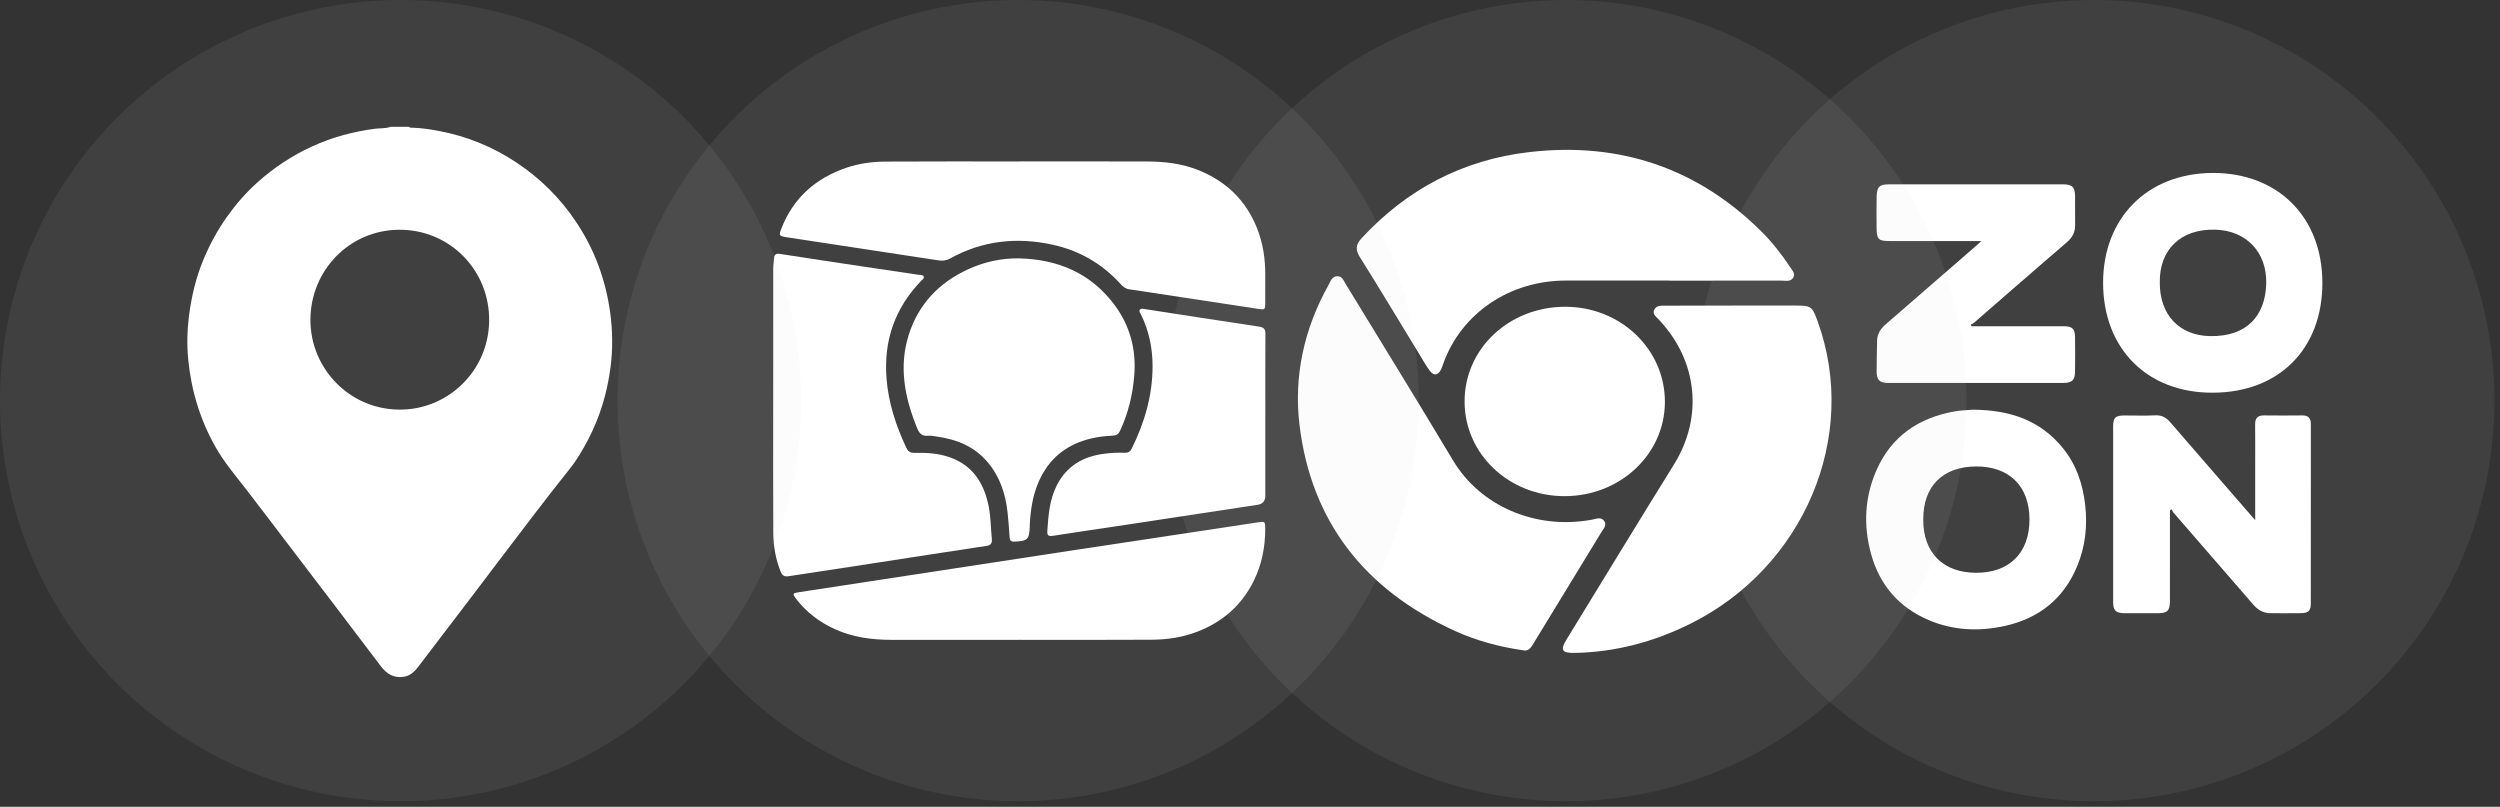 <?xml version="1.0" encoding="UTF-8"?> <svg xmlns="http://www.w3.org/2000/svg" width="251" height="81" viewBox="0 0 251 81" fill="none"><rect x="0" y="0" width="251" height="81" fill="#333333" stroke="none"/><circle data-figma-bg-blur-radius="16.5807" cx="210.222" cy="40.222" r="40.222" fill="#D9D9D9" fill-opacity="0.08"></circle><path d="M198.947 24.2C195.735 24.2 192.705 24.2 189.675 24.2C188.611 24.2 188.422 24.018 188.412 22.941C188.402 21.868 188.395 20.795 188.416 19.724C188.436 18.771 188.697 18.509 189.629 18.508C195.457 18.502 201.286 18.502 207.114 18.508C208.061 18.508 208.327 18.783 208.337 19.711C208.347 20.666 208.33 21.623 208.343 22.579C208.352 23.305 208.077 23.836 207.51 24.322C204.379 27.004 201.281 29.723 198.168 32.426C198.081 32.501 197.964 32.541 197.86 32.596C197.891 32.65 197.923 32.703 197.954 32.756C198.223 32.756 198.491 32.756 198.76 32.756C201.58 32.756 204.402 32.753 207.222 32.757C208.053 32.757 208.322 33.008 208.333 33.828C208.35 34.993 208.351 36.16 208.333 37.325C208.319 38.163 208.025 38.445 207.168 38.447C201.316 38.452 195.464 38.452 189.612 38.447C188.706 38.447 188.416 38.168 188.413 37.287C188.409 36.262 188.448 35.238 188.46 34.212C188.467 33.502 188.826 32.995 189.342 32.547C192.339 29.955 195.327 27.352 198.318 24.753C198.49 24.603 198.658 24.452 198.946 24.197L198.947 24.2Z" fill="white"></path><path d="M222.17 17.362C228.699 17.357 233.155 21.776 233.166 28.388C233.177 34.983 228.87 39.392 222.193 39.427C215.584 39.462 211.15 35.019 211.151 28.381C211.154 21.981 215.481 17.396 222.17 17.362ZM216.845 28.355C216.815 31.595 218.795 33.686 221.874 33.745C225.65 33.818 227.428 31.628 227.527 28.524C227.629 25.314 225.52 23.159 222.452 23.06C218.901 22.945 216.786 25.122 216.845 28.354V28.355Z" fill="white"></path><path d="M198.06 41.133C201.891 41.155 204.879 42.242 207.113 44.989C208.457 46.641 209.108 48.573 209.351 50.684C209.596 52.814 209.367 54.872 208.552 56.839C207.208 60.086 204.746 62.062 201.345 62.831C198.725 63.422 196.12 63.317 193.62 62.248C190.647 60.977 188.723 58.744 187.862 55.639C187.066 52.767 187.2 49.91 188.412 47.176C189.912 43.797 192.631 41.951 196.211 41.313C196.94 41.183 197.69 41.168 198.06 41.133ZM193.093 52.123C193.061 55.517 195.114 57.502 198.409 57.508C201.72 57.514 203.764 55.529 203.76 52.152C203.755 48.819 201.735 46.813 198.392 46.832C195.053 46.852 193.091 48.81 193.094 52.123H193.093Z" fill="white"></path><path d="M226.421 52.226C226.421 50.279 226.421 48.536 226.421 46.793C226.421 45.394 226.432 43.994 226.416 42.595C226.409 41.975 226.679 41.702 227.298 41.708C228.581 41.722 229.862 41.722 231.145 41.708C231.772 41.701 232.012 41.989 232.011 42.605C232.002 48.599 232.007 54.593 232.004 60.588C232.004 61.304 231.769 61.549 231.037 61.561C230.012 61.58 228.985 61.566 227.96 61.566C227.229 61.566 226.681 61.227 226.214 60.686C223.546 57.602 220.868 54.526 218.198 51.444C218.125 51.362 218.103 51.234 218.058 51.13L217.863 51.25C217.863 51.801 217.863 52.352 217.863 52.903C217.863 55.375 217.866 57.849 217.862 60.321C217.861 61.315 217.612 61.564 216.628 61.568C215.533 61.572 214.436 61.575 213.341 61.568C212.42 61.561 212.159 61.311 212.159 60.418C212.156 54.564 212.156 48.709 212.159 42.855C212.159 41.916 212.371 41.716 213.316 41.713C214.341 41.712 215.369 41.752 216.393 41.699C217.053 41.666 217.498 41.934 217.9 42.4C219.573 44.342 221.254 46.277 222.935 48.213C224.048 49.496 225.163 50.777 226.423 52.226H226.421Z" fill="white"></path><circle data-figma-bg-blur-radius="16.5807" cx="157.222" cy="40.222" r="40.222" fill="#D9D9D9" fill-opacity="0.08"></circle><path d="M173.99 30.677C176.035 30.677 178.081 30.674 180.125 30.677C181.872 30.681 181.93 30.725 182.493 32.273C186.69 43.836 181.119 56.994 169.645 62.658C166.022 64.446 162.195 65.474 158.102 65.551C156.811 65.576 156.629 65.271 157.264 64.233C160.858 58.364 164.433 52.484 168.065 46.637C171.004 41.907 170.463 36.273 166.591 32.134C166.322 31.847 165.896 31.584 166.067 31.139C166.258 30.641 166.796 30.694 167.231 30.69C169.485 30.674 171.738 30.683 173.99 30.683V30.677Z" fill="white"></path><path d="M153.061 65.311C150.566 64.956 148.263 64.34 146.098 63.356C136.894 59.172 131.629 52.244 130.473 42.677C129.879 37.756 130.926 33.019 133.388 28.605C133.591 28.241 133.723 27.742 134.27 27.734C134.767 27.726 134.906 28.187 135.108 28.517C138.71 34.421 142.344 40.307 145.893 46.24C148.619 50.797 154.142 53.211 159.793 52.184C160.227 52.106 160.722 51.865 161.048 52.283C161.377 52.704 160.987 53.089 160.77 53.446C158.521 57.138 156.267 60.826 154.015 64.515C153.77 64.916 153.552 65.343 153.063 65.311H153.061Z" fill="white"></path><path d="M167.605 28.169C164.139 28.169 160.674 28.172 157.209 28.169C151.604 28.162 146.76 31.422 144.93 36.437C144.851 36.654 144.789 36.877 144.686 37.084C144.37 37.715 143.942 37.755 143.527 37.195C143.151 36.687 142.846 36.131 142.518 35.592C140.527 32.329 138.564 29.051 136.531 25.812C136.056 25.056 136.124 24.542 136.715 23.905C141.216 19.052 146.796 16.039 153.59 15.264C162.702 14.225 170.452 16.925 176.799 23.196C177.903 24.288 178.857 25.496 179.701 26.78C179.914 27.105 180.27 27.433 180.051 27.849C179.795 28.331 179.261 28.171 178.834 28.172C175.091 28.183 171.348 28.178 167.606 28.178C167.606 28.175 167.606 28.173 167.606 28.17L167.605 28.169Z" fill="white"></path><path d="M157.066 49.814C151.495 49.806 147.042 45.579 147.044 40.3C147.045 34.989 151.538 30.78 157.185 30.8C162.731 30.818 167.17 35.076 167.156 40.364C167.144 45.615 162.652 49.821 157.066 49.814Z" fill="white"></path><circle data-figma-bg-blur-radius="16.5807" cx="102.222" cy="40.222" r="40.222" fill="#D9D9D9" fill-opacity="0.08"></circle><path d="M77.63 40.205C77.63 35.793 77.627 31.383 77.634 26.971C77.634 26.631 77.695 26.292 77.712 25.951C77.731 25.557 77.894 25.428 78.32 25.494C81.165 25.94 84.014 26.364 86.862 26.792C88.669 27.063 90.476 27.328 92.283 27.597C92.451 27.621 92.674 27.578 92.743 27.773C92.812 27.969 92.603 28.068 92.49 28.187C89.829 30.956 88.708 34.224 89.007 38.001C89.202 40.465 89.953 42.752 91.004 44.974C91.176 45.338 91.413 45.475 91.82 45.466C92.983 45.441 94.14 45.502 95.255 45.877C97.67 46.691 98.79 48.507 99.257 50.808C99.479 51.9 99.469 53.018 99.581 54.122C99.623 54.526 99.486 54.742 99.025 54.811C95.152 55.394 91.282 56 87.412 56.595C84.67 57.017 81.924 57.426 79.183 57.852C78.768 57.916 78.54 57.8 78.381 57.403C77.876 56.142 77.645 54.829 77.638 53.492C77.615 49.064 77.63 44.635 77.63 40.207V40.205Z" fill="white"></path><path d="M102.363 16.208C106.617 16.208 110.872 16.2 115.126 16.212C116.927 16.217 118.691 16.415 120.383 17.106C123.157 18.239 125.09 20.147 126.187 22.863C126.813 24.411 127.047 26.026 127.031 27.683C127.022 28.606 127.031 29.528 127.028 30.452C127.026 31.078 126.983 31.11 126.372 31.018C122.032 30.357 117.693 29.693 113.353 29.041C112.967 28.982 112.727 28.759 112.492 28.501C110.653 26.476 108.362 25.15 105.668 24.565C102.076 23.782 98.609 24.156 95.373 25.963C94.994 26.174 94.617 26.201 94.206 26.138C89.12 25.363 84.034 24.589 78.95 23.815C78.233 23.706 78.183 23.643 78.43 23C79.612 19.916 81.85 17.899 85.027 16.825C86.288 16.398 87.598 16.233 88.913 16.223C93.396 16.194 97.879 16.212 102.362 16.212V16.208H102.363Z" fill="white"></path><path d="M102.347 25.943C106.263 26.04 109.52 27.449 111.869 30.576C113.478 32.719 114.101 35.144 113.873 37.787C113.71 39.678 113.269 41.494 112.466 43.228C112.31 43.566 112.12 43.718 111.723 43.737C110.562 43.79 109.427 43.974 108.332 44.404C106.335 45.191 105.023 46.598 104.224 48.506C103.667 49.839 103.469 51.239 103.391 52.662C103.387 52.73 103.388 52.798 103.386 52.867C103.345 54.16 103.162 54.334 101.833 54.378C101.523 54.388 101.388 54.278 101.367 53.973C101.309 53.121 101.251 52.269 101.157 51.42C100.954 49.587 100.398 47.883 99.177 46.424C97.844 44.828 96.051 44.107 94.021 43.825C93.743 43.786 93.457 43.722 93.183 43.749C92.559 43.81 92.288 43.502 92.075 42.977C90.838 39.935 90.219 36.835 91.237 33.62C92.207 30.56 94.258 28.378 97.227 27.022C98.839 26.287 100.545 25.912 102.344 25.942L102.347 25.943Z" fill="white"></path><path d="M102.332 64.242C98.043 64.242 93.753 64.247 89.464 64.24C87.55 64.237 85.681 63.988 83.916 63.209C82.299 62.495 80.946 61.46 79.889 60.073C79.555 59.633 79.591 59.553 80.144 59.468C82.972 59.03 85.802 58.603 88.63 58.17C95.035 57.19 101.438 56.205 107.844 55.232C113.971 54.3 120.1 53.379 126.228 52.453C127.026 52.333 127.029 52.34 127.029 53.109C127.029 54.948 126.675 56.724 125.848 58.374C124.645 60.776 122.738 62.463 120.161 63.44C118.694 63.998 117.171 64.218 115.622 64.228C111.192 64.257 106.761 64.239 102.332 64.239V64.243V64.242Z" fill="white"></path><path d="M127.037 41.725C127.037 44.409 127.037 47.092 127.037 49.776C127.037 50.303 126.777 50.605 126.255 50.683C121.482 51.407 116.708 52.135 111.935 52.857C109.869 53.17 107.801 53.463 105.738 53.792C105.262 53.867 105.119 53.768 105.153 53.284C105.259 51.729 105.367 50.191 106.093 48.749C107.074 46.797 108.712 45.832 110.857 45.557C111.538 45.47 112.222 45.429 112.909 45.46C113.245 45.475 113.464 45.36 113.617 45.052C114.918 42.432 115.718 39.688 115.718 36.762C115.718 34.949 115.355 33.197 114.542 31.548C114.469 31.402 114.315 31.24 114.459 31.078C114.59 30.931 114.787 31.009 114.958 31.035C118.775 31.624 122.592 32.222 126.412 32.792C126.902 32.865 127.05 33.058 127.047 33.521C127.03 36.257 127.038 38.991 127.039 41.726L127.037 41.725Z" fill="white"></path><circle data-figma-bg-blur-radius="16.5807" cx="40.222" cy="40.222" r="40.222" fill="#D9D9D9" fill-opacity="0.08"></circle><path d="M39.208 12.733H41.064C41.17 12.856 41.316 12.818 41.447 12.822C42.314 12.853 43.169 12.98 44.019 13.139C46.857 13.668 49.477 14.734 51.888 16.342C54.237 17.908 56.203 19.854 57.782 22.194C59.65 24.961 60.792 28.007 61.253 31.321C61.514 33.189 61.536 35.06 61.292 36.921C60.964 39.435 60.24 41.84 59.067 44.099C58.521 45.147 57.925 46.169 57.19 47.086C55.967 48.612 54.771 50.16 53.581 51.712C51.577 54.329 49.592 56.961 47.598 59.585C45.731 62.041 43.866 64.497 41.991 66.945C41.611 67.441 41.168 67.865 40.498 67.956C39.497 68.094 38.797 67.632 38.222 66.868C36.879 65.087 35.529 63.312 34.178 61.538C32.505 59.34 30.829 57.143 29.155 54.946C27.691 53.026 26.232 51.099 24.758 49.187C23.669 47.776 22.508 46.425 21.625 44.857C20.085 42.122 19.198 39.193 18.897 36.081C18.759 34.647 18.785 33.207 18.966 31.773C19.219 29.782 19.675 27.845 20.455 25.992C21.082 24.502 21.849 23.09 22.786 21.769C23.68 20.51 24.689 19.351 25.834 18.322C27.481 16.843 29.306 15.632 31.327 14.705C33.347 13.779 35.451 13.216 37.644 12.926C38.164 12.857 38.703 12.921 39.208 12.732V12.733ZM40.093 41.125C44.732 41.17 48.747 37.569 49.087 32.775C49.457 27.566 45.537 23.275 40.507 23.075C35.46 22.874 31.46 26.747 31.18 31.593C30.885 36.68 34.889 41.097 40.093 41.125Z" fill="white"></path><defs><clipPath id="bgblur_0_58_311_clip_path" transform="translate(-153.419 16.581)"><circle cx="210.222" cy="40.222" r="40.222"></circle></clipPath><clipPath id="bgblur_1_58_311_clip_path" transform="translate(-100.419 16.581)"><circle cx="157.222" cy="40.222" r="40.222"></circle></clipPath><clipPath id="bgblur_2_58_311_clip_path" transform="translate(-45.419 16.581)"><circle cx="102.222" cy="40.222" r="40.222"></circle></clipPath><clipPath id="bgblur_3_58_311_clip_path" transform="translate(16.581 16.581)"><circle cx="40.222" cy="40.222" r="40.222"></circle></clipPath></defs></svg> 